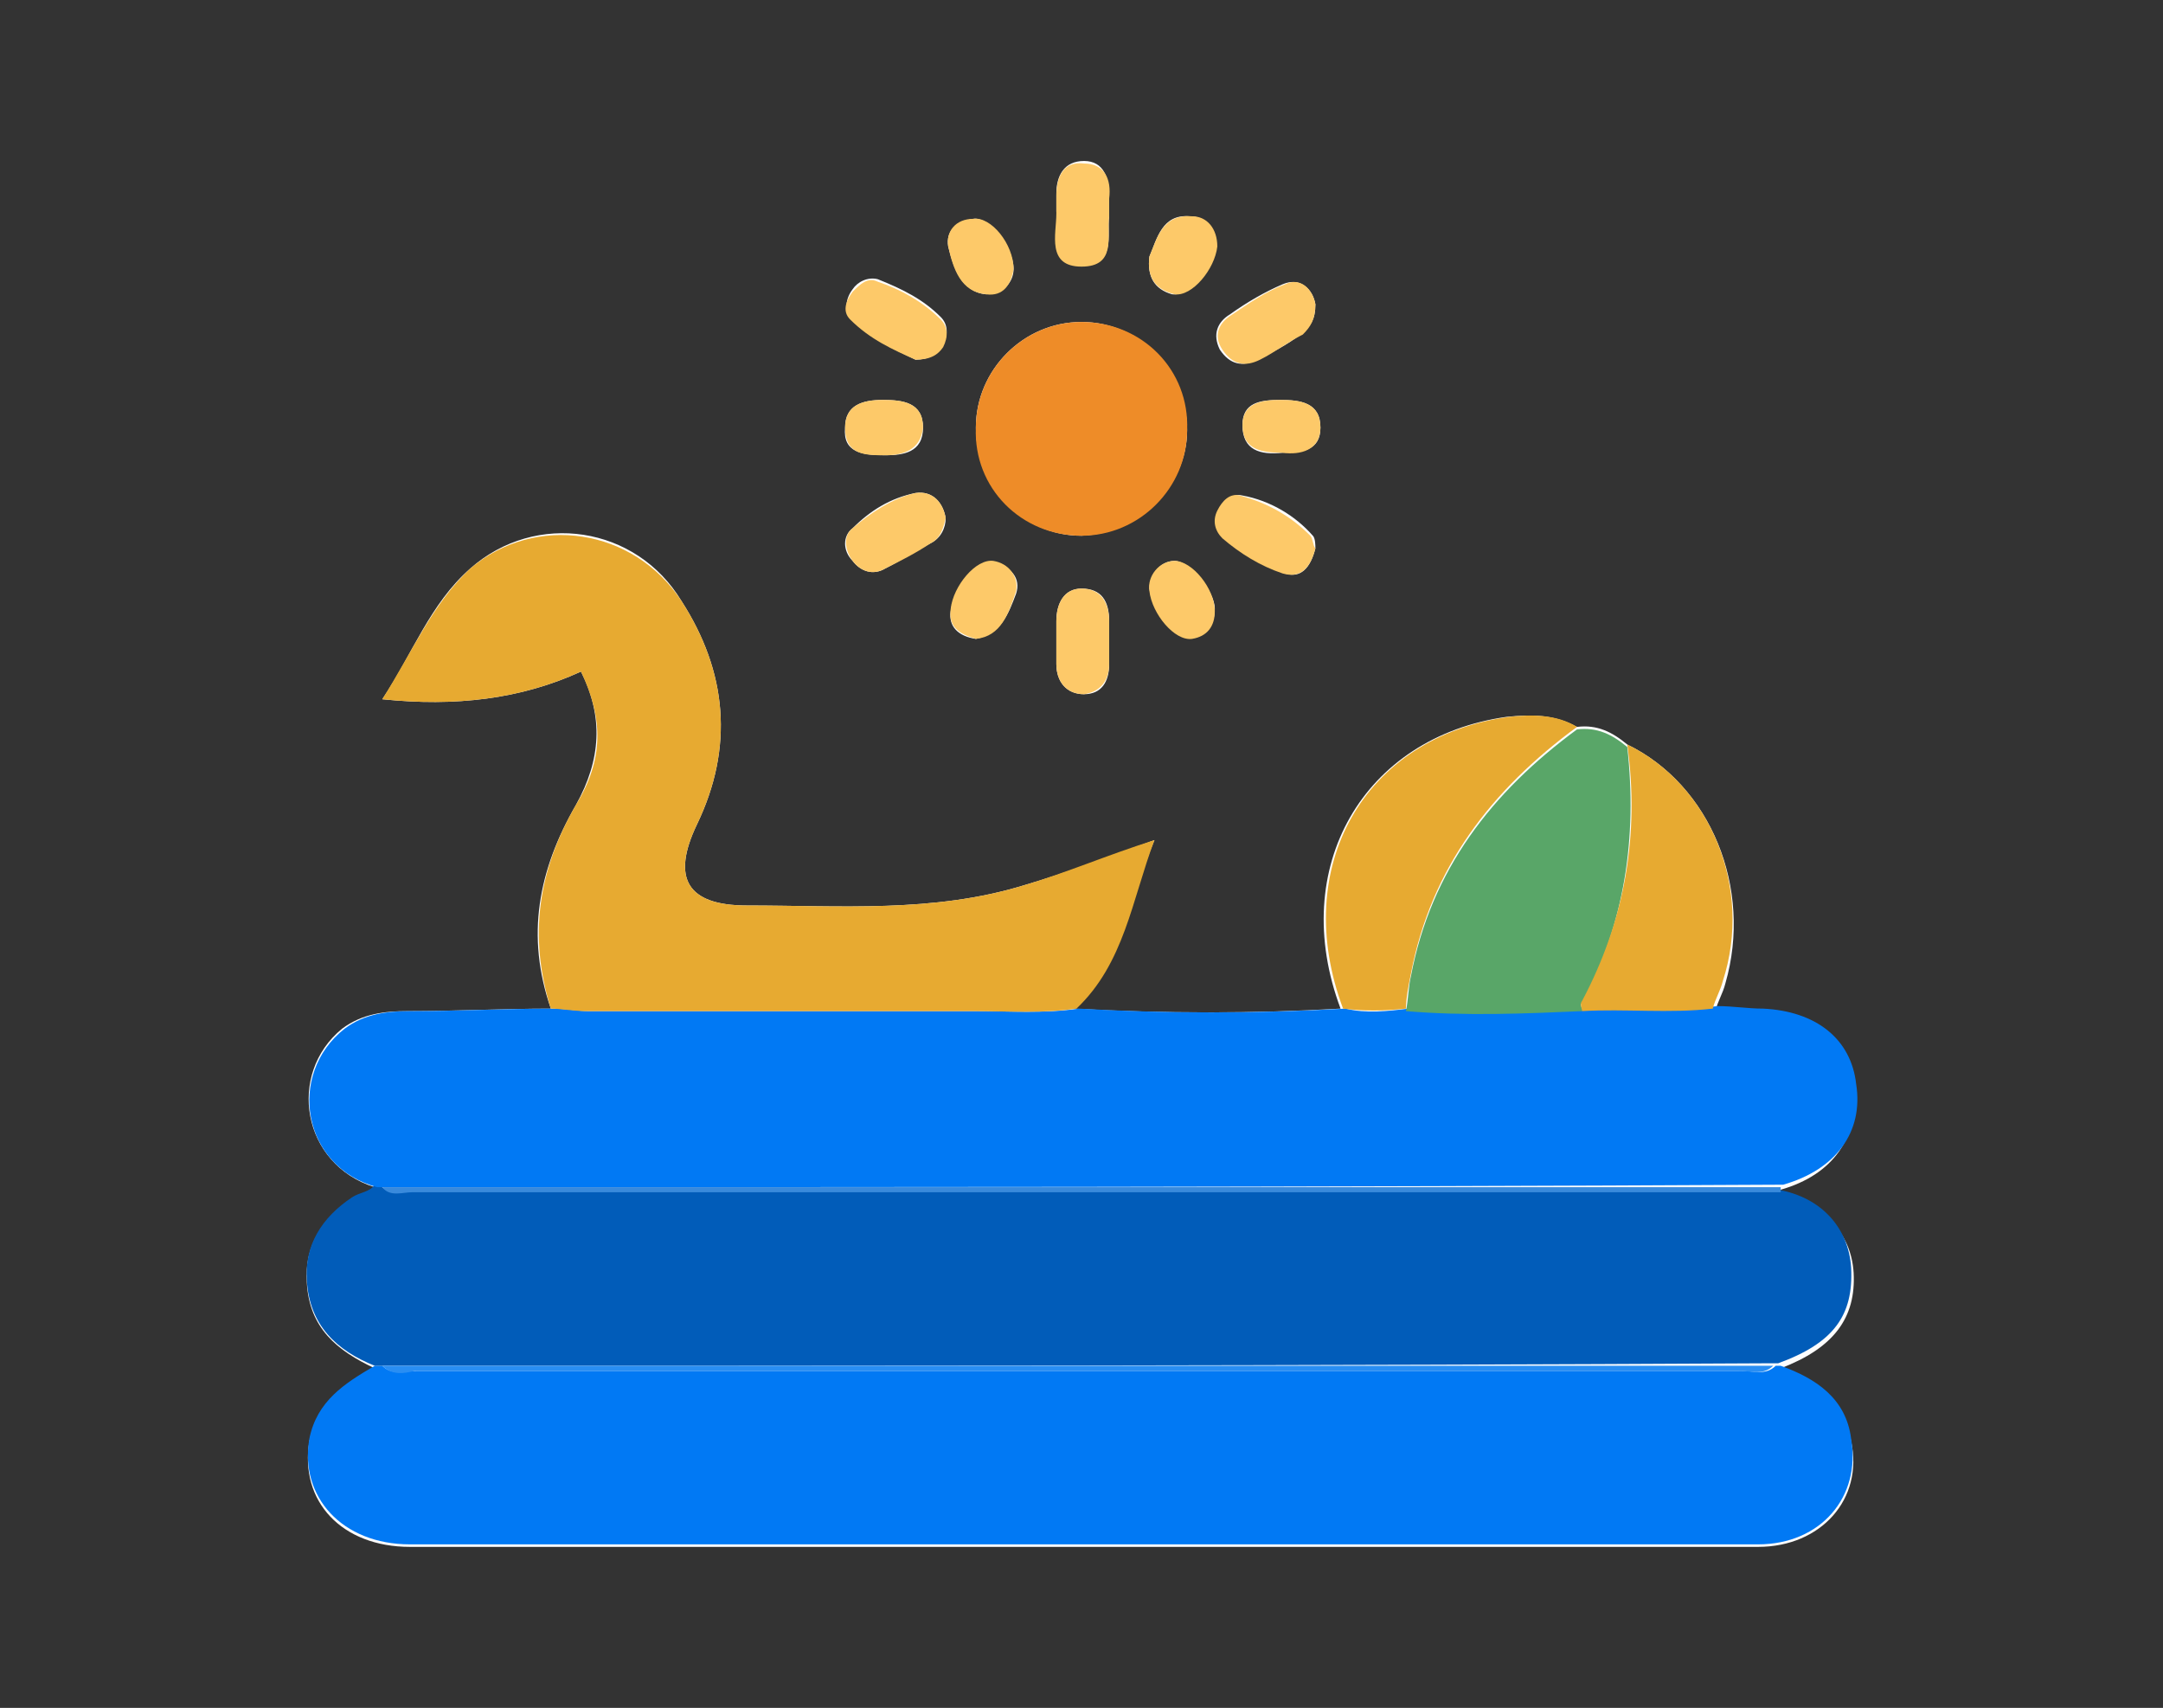 <svg xmlns:serif="http://www.serif.com/" xmlns="http://www.w3.org/2000/svg" xmlns:xlink="http://www.w3.org/1999/xlink" id="Livello_1" x="0px" y="0px" viewBox="0 0 86 67.9" style="enable-background:new 0 0 86 67.9;" xml:space="preserve"><rect x="0" y="0" width="86" height="67.9" fill="#333333" stroke="none"/><style type="text/css">	.st0{display:none;}	.st1{display:inline;fill-rule:evenodd;clip-rule:evenodd;fill:#1D61E1;fill-opacity:0;}	.st2{display:inline;fill:#1D61E1;}	.st3{display:inline;fill-rule:evenodd;clip-rule:evenodd;fill:#1D61E1;fill-opacity:0.71;}	.st4{display:inline;fill-rule:evenodd;clip-rule:evenodd;fill:#1D61E1;fill-opacity:0.29;}	.st5{display:inline;fill:#FFD54F;}	.st6{display:inline;fill:#4FC2F8;}	.st7{display:inline;fill:#03A9F5;}	.st8{display:inline;}	.st9{fill:#FFFFFF;}	.st10{fill:#9DCAFC;}	.st11{fill:#4269A7;}	.st12{fill:#FDFDFD;}	.st13{fill:#0179F4;}	.st14{fill:#015CB9;}	.st15{fill:#E7AA31;}	.st16{fill:#59A668;}	.st17{fill:#EE8C28;}	.st18{fill:#398ADC;}	.st19{fill:#FDC969;}	.st20{fill:#298EF3;}</style><g class="st0">	<circle class="st1" cx="43" cy="55.3" r="5.4"></circle>	<path class="st2" d="M43.1,48.1c3.3,0,6.5,2.6,7.1,5.9c0.6,3.3-1.4,6.9-4.5,8.1c-3.7,1.5-8.5-0.8-9.7-4.8c-1.2-4.2,2.2-9.1,6.9-9.2   C43,48.1,43,48.1,43.1,48.1z M43,51.8c-2.4,0-4.3,3-3.1,5.3c1.3,2.4,5.7,2.3,6.5-0.8c0.5-2-1.1-4.4-3.3-4.4   C43.1,51.8,43,51.8,43,51.8z"></path>	<path class="st3" d="M61.7,35c-5.2-4.5-11.8-7-18.7-7s-13.5,2.5-18.7,7l6.9,7.9c3.3-2.9,7.5-4.4,11.8-4.4s8.5,1.6,11.8,4.4L61.7,35   z"></path>	<path class="st2" d="M43.1,26.1c7.1,0,14.2,2.7,19.6,7.3c0.6,0.6,1.1,1.9,0.4,2.8l-6.9,7.9c-0.8,0.8-2,0.7-3-0.1   c-5.7-4.7-14.6-4.8-20.4-0.1c-0.3,0.2-0.5,0.5-0.5,0.5c-0.8,0.5-1.8,0.4-2.5-0.3l-6.9-7.9c-0.7-0.9-0.5-2,0.4-2.8   c5.4-4.6,12.3-7.2,19.4-7.3C42.8,26.1,42.9,26.1,43.1,26.1z M42.9,29.8c-5.7,0-11.4,1.9-15.9,5.4l4.4,5.1c0.3-0.2,0.5-0.4,0.8-0.5   c6.4-4.2,15.4-4.2,21.9,0.2c0.2,0.1,0.5,0.3,0.5,0.3l4.5-5.1c-4.6-3.5-10.2-5.3-15.9-5.4C43.1,29.8,43,29.8,42.9,29.8L42.9,29.8z"></path>	<path class="st4" d="M75.8,19.8C66.8,11.7,55.1,7.2,43,7.2s-23.8,4.5-32.8,12.6l7.2,8c7-6.3,16.2-9.8,25.6-9.8s18.6,3.5,25.6,9.8   L75.8,19.8z"></path>	<path class="st2" d="M43.2,5.4c12.1,0.1,24.1,4.5,33.4,12.5c0.9,0.8,1.6,2,0.7,3.1L70,29c-0.9,0.9-2.2,0.5-3.3-0.4   c-8.4-7.2-20.3-10.3-31.3-8c-6.3,1.3-12.1,4.3-16.9,8.6c0,0-1.6,0.9-2.6-0.1l-7.2-8c-0.7-0.8-0.5-2,0.3-2.7   c0.1-0.1,0.3-0.3,0.4-0.4c9.2-8,21.1-12.5,33.4-12.5C43,5.4,43.1,5.4,43.2,5.4z M42.9,9.1c-10.9,0-21.6,3.9-30,10.8l4.7,5.3   c11.3-9.2,27.5-11.6,40.9-6c3.6,1.5,7,3.5,10,6l4.7-5.2C64.8,13,54.1,9.2,43.3,9.1C43.1,9.1,43,9.1,42.9,9.1z"></path></g><g class="st0">	<path class="st5" d="M35.1,2.5L35.1,2.5c-2.4,0-4.7,0.9-6.5,2.5c-0.8,0.7-0.9,2-0.2,2.8c0.4,0.4,0.9,0.7,1.5,0.7l0,0   c0.5,0,0.9-0.2,1.3-0.5c1.1-1,2.6-1.5,4.1-1.5c3.2,0.1,5.7,2.8,5.7,6v25.4h4V12.4C45,6.9,40.6,2.5,35.1,2.5z"></path>	<path class="st5" d="M54.8,2.5L54.8,2.5c-2.4,0-4.7,0.9-6.5,2.5c-0.8,0.7-0.9,2-0.2,2.8c0.4,0.4,0.9,0.7,1.5,0.7l0,0   c0.5,0,0.9-0.2,1.3-0.5C52,7,53.5,6.5,55,6.5c3.2,0.1,5.7,2.8,5.7,6V36h3.9V12.4C64.6,6.9,60.2,2.5,54.8,2.5z"></path>	<rect x="45" y="14.2" class="st5" width="15.7" height="3.9"></rect>	<rect x="45" y="26.1" class="st5" width="15.7" height="3.9"></rect>	<path class="st6" d="M62.7,34.8c-8.5-8.7-17,8.7-25.6,0s-17,8.7-25.6,0v8.4c8.5,8.7,17-8.7,25.6,0s17-8.7,25.6,0   c3.9,4,7.9,2.5,11.8,0.5v-8.4C70.5,37.2,66.6,38.8,62.7,34.8z"></path>	<path class="st7" d="M62.7,43.2c-8.5-8.7-17,8.7-25.6,0s-17,8.7-25.6,0v8.4c8.5,8.7,17-8.7,25.6,0s17-8.7,25.6,0   c3.9,4,7.9,2.5,11.8,0.5v-8.4C70.5,45.5,66.6,47.2,62.7,43.2z"></path>	<path class="st7" d="M74.5,65.4v-5.1c-3.9,2-7.9,3.5-11.8-0.5c-8.5-8.7-17,8.7-25.6,0s-17,8.7-25.6,0v5.6H74.5z"></path>	<path class="st6" d="M62.7,51.5c-8.5-8.7-17,8.7-25.6,0s-17,8.7-25.6,0v8.4c8.5,8.7,17-8.7,25.6,0s17-8.7,25.6,0   c3.9,4,7.9,2.5,11.8,0.5V52C70.5,54,66.6,55.5,62.7,51.5z"></path></g><g id="_x34_4_x2C__Cocktail_x2C__Drink_x2C__Food_x2C__Cocktail_x2C__Beverage_x2C__Glass_x2C__Drinks_x2C__Birthday_and_Party" class="st0">	<g class="st8">		<path class="st9" d="M26.8,12.6l-3.3,6.3c-1.2,1-2.9,1.4-4.5,1.4c-4.3,0-7.8-3.5-7.8-7.8s3.5-7.8,7.8-7.8S26.8,8.2,26.8,12.6z"></path>		<polygon class="st10" points="43.8,18.9 61.1,20.3 46.2,38.5 43,41 39.7,38.5 24.8,20.3   "></polygon>		<polygon class="st9" points="57.9,12.6 26.8,12.6 18.3,12.6 23.5,18.8 24.8,20.3 50.1,20.3 61.1,20.3 67.6,12.6   "></polygon>		<path class="st9" d="M52.7,65.7H33.2l5.4-5.4c0.8-0.8,1.2-1.7,1.2-2.8v-19h6.5v19.1c0,1.1,0.4,2,1.2,2.8L52.7,65.7z"></path>		<g>			<path class="st11" d="M74.8,0.9h-6.5c-0.4,0-0.7,0.1-1,0.4l-10,10H27.9c-0.7-4.4-4.4-7.8-9-7.8c-5,0-9,4-9,9.1     c0,6.9,7.4,11.2,13.3,8L38.4,39v18.7c0,0.7-0.3,1.3-0.8,1.8l-5.4,5.4c-0.8,0.8-0.2,2.2,1,2.2h19.5c1.2,0,1.7-1.4,1-2.2l-5.4-5.5     c-0.5-0.5-0.8-1.2-0.8-1.8V38.9l21.1-25.5c0.7-0.9,0.1-2.1-1-2.1H61l7.8-7.8h5.9c0.7,0,1.3-0.6,1.3-1.3S75.4,0.9,74.8,0.9z      M25.3,19L21,13.8h33.7L49.5,19C40.5,19,25.4,19,25.3,19z M12.5,12.6C12.5,9,15.4,6,19,6c3.2,0,5.8,2.2,6.3,5.2h-7     c-1.1,0-1.7,1.2-1,2.1l4.2,5.1C17.3,20.3,12.5,17.2,12.5,12.6z M27.5,21.6H47l-4.2,4.2c-0.5,0.5-0.5,1.3,0,1.8s1.3,0.5,1.8,0     l6.1-6.1h7.8L45.6,37.1h-5.3L27.5,21.6z M49.5,64.4H36.4l3.2-3.2c1-1,1.5-2.3,1.5-3.6V39.7H45v17.8c0,1.3,0.6,2.7,1.5,3.6     L49.5,64.4z M64.9,13.8L60.6,19c-0.1,0-2.2,0-7.3,0l5.2-5.2H64.9z"></path>		</g>	</g></g><g>	<path class="st12" d="M64.7,29.6c-0.6-0.5-1.2-0.8-2-0.7c-0.9-0.5-1.8-0.5-2.8-0.4c-5.7,0.8-8.7,6-6.6,11.6c-3.5,0.2-7,0.2-10.6,0   c1.9-1.8,2.2-4.3,3.2-6.7c-1.9,0.7-3.5,1.3-5.2,1.8c-3.6,1.1-7.3,0.8-11,0.8c-2.4,0-3-1.1-2-3.2c1.5-3.1,1.2-6.1-0.6-8.9   c-1.8-3-5.8-3.6-8.4-1.3c-1.6,1.4-2.3,3.4-3.5,5.2c2.9,0.3,5.5,0,7.9-1.1c0.9,1.8,0.8,3.5-0.2,5.3c-1.5,2.6-2,5.2-1,8.1   c-1.9,0-3.8,0.1-5.7,0.1c-0.9,0-1.8,0.1-2.6,0.7c-2.2,1.8-1.6,5.4,1.3,6.3c-0.2,0.4-0.6,0.3-0.9,0.5c-1.2,0.8-1.9,1.8-1.8,3.3   c0.1,1.8,1.2,2.7,2.7,3.4c-1.2,0.7-2.3,1.4-2.6,2.9c-0.4,2.4,1.3,4.2,4,4.2c11.8,0,23.6,0,35.4,0c6.1,0,12.2,0,18.2,0   c2.5,0,4.2-1.9,3.7-4.2c-0.3-1.6-1.4-2.4-2.8-2.9c2.1-0.8,3-2,2.9-3.8c-0.1-1.6-1.2-2.7-2.9-3.1c0-0.1,0-0.1,0-0.2   c2.1-0.6,3.1-2.1,2.9-4c-0.3-1.8-1.7-2.9-3.7-3c-0.6,0-1.2-0.1-1.8-0.1c0.1-0.4,0.3-0.7,0.4-1.1C69.7,35.3,68,31.2,64.7,29.6z    M47.2,17.1c0-2.4-1.9-4.3-4.2-4.3c-2.3,0-4.2,1.9-4.2,4.2c0,2.4,1.9,4.3,4.2,4.3C45.3,21.2,47.2,19.3,47.2,17.1z M52.3,12.1   c-0.1-0.6-0.6-1.1-1.3-0.8c-0.7,0.3-1.4,0.7-2.1,1.2c-0.5,0.3-0.7,0.8-0.4,1.4c0.4,0.6,0.9,0.7,1.5,0.4c0.6-0.3,1.2-0.6,1.7-1   C52.1,13,52.3,12.7,52.3,12.1z M37.6,20.6c-0.1-0.6-0.5-1.1-1.2-1c-1,0.2-1.8,0.7-2.5,1.4c-0.4,0.3-0.4,0.9,0,1.3   c0.3,0.4,0.8,0.6,1.3,0.3c0.6-0.3,1.2-0.7,1.8-1C37.4,21.4,37.6,21,37.6,20.6z M36.4,14.3c0.5,0,0.9-0.2,1.1-0.6   c0.2-0.4,0.2-0.8-0.1-1.1c-0.7-0.7-1.5-1.1-2.5-1.5c-0.4-0.1-0.8,0.1-1,0.4c-0.3,0.4-0.3,0.8-0.1,1.1   C34.6,13.5,35.6,13.9,36.4,14.3z M52.3,21.8c0-0.1,0-0.4-0.1-0.5c-0.7-0.8-1.7-1.4-2.8-1.6c-0.4-0.1-0.7,0.2-0.9,0.6   c-0.2,0.4-0.1,0.8,0.2,1.1c0.7,0.6,1.5,1.1,2.4,1.4C51.7,23,52.1,22.6,52.3,21.8z M44.1,8.6c0-0.3,0-0.5,0-0.8c0-0.7-0.2-1.4-1-1.4   c-0.8,0-1.1,0.6-1.1,1.3c0,0.2,0,0.4,0,0.7c0.1,0.9-0.3,2.1,1,2.1C44.4,10.6,44,9.3,44.1,8.6z M44.1,25.5c0-0.3,0-0.5,0-0.8   c0-0.8-0.3-1.3-1.1-1.3c-0.7,0-1,0.6-1,1.3c0,0.6,0,1.1,0,1.7c0,0.7,0.4,1.2,1.1,1.2c0.7,0,1-0.5,1-1.2   C44.1,26.1,44.1,25.8,44.1,25.5z M45.7,10.2c-0.1,0.8,0.2,1.3,0.9,1.5c0.7,0.1,1.6-1,1.7-1.9c0-0.7-0.3-1.2-1-1.2   C46.2,8.5,46,9.5,45.7,10.2z M40.3,10.7c0-0.9-1-2.1-1.6-2c-0.7,0.1-1.1,0.5-1,1.1c0.2,0.8,0.5,1.8,1.5,1.9   C39.9,11.7,40.3,11.2,40.3,10.7z M38.8,25.4c1-0.2,1.3-1,1.6-1.8c0.2-0.6-0.2-1.1-0.9-1.2c-0.7-0.1-1.6,1-1.7,1.9   C37.7,24.9,38.1,25.3,38.8,25.4z M46.7,22.3c-0.6,0-1,0.6-1,1.1c0.1,0.9,1,2,1.7,1.9c0.6-0.1,0.9-0.5,0.9-1.1   C48.3,23.5,47.3,22.3,46.7,22.3z M35.2,18.1c0.7,0,1.5-0.1,1.5-1.1c0-1-0.8-1.1-1.6-1.1c-0.8,0-1.5,0.2-1.5,1.1   C33.5,18,34.3,18.1,35.2,18.1z M51,18c0.8,0,1.5-0.1,1.5-1c0-1-0.8-1.1-1.6-1.1c-0.8,0-1.5,0.1-1.5,1C49.4,17.9,50.1,18.1,51,18z"></path>	<path class="st13" d="M70.8,54.3c1.4,0.5,2.6,1.3,2.8,2.9c0.4,2.3-1.2,4.2-3.7,4.2c-6.1,0-12.2,0-18.2,0c-11.8,0-23.6,0-35.4,0   c-2.7,0-4.4-1.9-4-4.2c0.3-1.5,1.4-2.2,2.6-2.9c0.1,0,0.2,0,0.3,0c0.4,0.4,0.9,0.2,1.4,0.2c17.5,0,35,0,52.6,0c0.5,0,1,0.2,1.4-0.2   C70.6,54.3,70.7,54.3,70.8,54.3z"></path>	<path class="st14" d="M15.2,54.3c-0.1,0-0.2,0-0.3,0c-1.5-0.6-2.6-1.6-2.7-3.4c-0.1-1.4,0.6-2.5,1.8-3.3c0.3-0.2,0.7-0.2,0.9-0.5   c0,0,0.1,0,0.1,0l0.1,0c0.3,0.4,0.8,0.2,1.2,0.2c2.6,0,5.3,0,7.9,0c15.5,0,31,0,46.5,0c1.7,0.3,2.8,1.5,2.9,3.1   c0.1,1.9-0.7,3-2.9,3.8c-0.1,0-0.2,0-0.3,0C52.1,54.3,33.6,54.3,15.2,54.3z"></path>	<path class="st13" d="M15.2,47.2l-0.1,0c0,0-0.1,0-0.1,0c-3-0.8-3.6-4.5-1.3-6.3c0.8-0.6,1.7-0.7,2.6-0.7c1.9,0,3.8-0.1,5.7-0.1   c0.5,0,1,0.1,1.4,0.1c5.1,0,10.3,0,15.4,0c1.4,0,2.7,0.1,4.1-0.1c3.5,0.2,7,0.2,10.6,0c0.8,0.2,1.7,0.1,2.5,0c2.3,0.2,4.6,0.1,7,0   c1.8,0,3.5,0.1,5.3-0.1c0.6,0,1.2,0.1,1.8,0.1c2.1,0.1,3.5,1.2,3.7,3c0.3,1.9-0.8,3.4-2.9,4C52.3,47.2,33.7,47.2,15.2,47.2z"></path>	<path class="st15" d="M42.8,40.1c-1.4,0.2-2.7,0.1-4.1,0.1c-5.1,0-10.3,0-15.4,0c-0.5,0-1-0.1-1.4-0.1c-0.9-2.9-0.5-5.5,1-8.1   c1.1-1.8,1.1-3.4,0.2-5.3c-2.4,1.1-5,1.4-7.9,1.1c1.2-1.9,2-3.8,3.5-5.2c2.6-2.2,6.5-1.6,8.4,1.3c1.8,2.8,2.1,5.8,0.6,8.9   c-1,2.1-0.4,3.2,2,3.2c3.7,0,7.4,0.3,11-0.8c1.7-0.5,3.3-1.2,5.2-1.8C45,35.8,44.7,38.3,42.8,40.1z"></path>	<path class="st16" d="M62.9,40.2c-2.3,0.1-4.6,0.2-7,0c0.1-0.5,0.1-1,0.2-1.4c0.8-4.2,3.2-7.3,6.6-9.8c0.8-0.1,1.4,0.2,2,0.7   c0.4,3.6-0.1,7-1.8,10.2C62.8,39.9,62.9,40,62.9,40.2z"></path>	<path class="st17" d="M47.2,17.1c0,2.3-1.9,4.2-4.2,4.2c-2.4,0-4.3-1.9-4.2-4.3c0-2.3,1.9-4.2,4.2-4.2   C45.4,12.8,47.3,14.7,47.2,17.1z"></path>	<path class="st15" d="M62.7,28.9c-3.4,2.5-5.8,5.6-6.6,9.8c-0.1,0.5-0.2,1-0.2,1.4c-0.9,0.1-1.7,0.1-2.5,0   c-2.1-5.6,0.8-10.8,6.6-11.6C60.9,28.4,61.9,28.4,62.7,28.9z"></path>	<path class="st15" d="M62.9,40.2c0-0.1-0.1-0.3,0-0.4c1.7-3.2,2.3-6.6,1.8-10.2c3.3,1.6,5,5.7,3.8,9.4c-0.1,0.4-0.3,0.7-0.4,1.1   C66.4,40.3,64.6,40.1,62.9,40.2z"></path>	<path class="st18" d="M15.2,47.2c18.5,0,37.1,0,55.6,0c0,0.1,0,0.1,0,0.2c-15.5,0-31,0-46.5,0c-2.6,0-5.3,0-7.9,0   C16,47.4,15.5,47.6,15.2,47.2z"></path>	<path class="st19" d="M52.3,12.1c0,0.6-0.2,0.9-0.5,1.2c-0.6,0.3-1.1,0.7-1.7,1c-0.6,0.3-1.1,0.2-1.5-0.4c-0.4-0.6-0.1-1.1,0.4-1.4   c0.6-0.4,1.3-0.9,2.1-1.2C51.7,11,52.2,11.5,52.3,12.1z"></path>	<path class="st19" d="M37.6,20.6c-0.1,0.4-0.2,0.8-0.6,1c-0.6,0.4-1.2,0.7-1.8,1c-0.5,0.3-1,0.1-1.3-0.3c-0.3-0.4-0.4-1,0-1.3   c0.7-0.6,1.6-1.2,2.5-1.4C37.1,19.5,37.5,20,37.6,20.6z"></path>	<path class="st19" d="M36.4,14.3c-0.9-0.4-1.8-0.8-2.6-1.6c-0.3-0.3-0.2-0.7,0.1-1.1c0.3-0.3,0.6-0.6,1-0.4   c0.9,0.3,1.8,0.8,2.5,1.5c0.3,0.3,0.3,0.7,0.1,1.1C37.3,14.1,37,14.3,36.4,14.3z"></path>	<path class="st19" d="M52.3,21.8c-0.2,0.8-0.6,1.2-1.3,1c-0.9-0.3-1.7-0.8-2.4-1.4c-0.3-0.3-0.4-0.7-0.2-1.1   c0.2-0.4,0.5-0.7,0.9-0.6c1.1,0.3,2,0.8,2.8,1.6C52.2,21.4,52.2,21.7,52.3,21.8z"></path>	<path class="st19" d="M44.1,8.6c-0.1,0.8,0.3,2-1.1,2c-1.4,0-1-1.3-1-2.1c0-0.2,0-0.4,0-0.7c0-0.8,0.3-1.4,1.1-1.3   c0.8,0,1.1,0.6,1,1.4C44.1,8,44.1,8.3,44.1,8.6z"></path>	<path class="st19" d="M44.1,25.5c0,0.3,0,0.6,0,0.9c0,0.6-0.3,1.1-1,1.2c-0.7,0-1.1-0.5-1.1-1.2c0-0.6,0-1.1,0-1.7   c0-0.7,0.3-1.3,1-1.3c0.8,0,1.1,0.6,1.1,1.3C44.1,25,44.1,25.2,44.1,25.5z"></path>	<path class="st19" d="M45.7,10.2c0.3-0.7,0.5-1.7,1.7-1.6c0.6,0,1,0.5,1,1.2c-0.1,0.9-1,2-1.7,1.9C45.9,11.5,45.6,11,45.7,10.2z"></path>	<path class="st19" d="M40.3,10.7c-0.1,0.6-0.4,1.1-1.1,1c-1-0.1-1.3-1-1.5-1.9c-0.1-0.6,0.3-1.1,1-1.1C39.4,8.6,40.3,9.7,40.3,10.7   z"></path>	<path class="st19" d="M38.8,25.4c-0.7-0.2-1.1-0.5-1-1.2c0.1-0.9,1-2,1.7-1.9c0.6,0.1,1,0.6,0.9,1.2C40.1,24.4,39.8,25.3,38.8,25.4   z"></path>	<path class="st19" d="M46.7,22.3c0.7,0,1.6,1.1,1.6,2c0,0.6-0.3,1-0.9,1.1c-0.7,0.1-1.6-1-1.7-1.9C45.6,22.9,46.1,22.3,46.7,22.3z"></path>	<path class="st19" d="M35.2,18.1c-0.8,0-1.6,0-1.6-1.1c0-0.9,0.7-1.1,1.5-1.1c0.8,0,1.6,0.1,1.6,1.1C36.6,17.9,35.9,18.1,35.2,18.1   z"></path>	<path class="st19" d="M51,18c-0.8,0-1.6-0.1-1.6-1.1c0-0.9,0.8-1,1.5-1c0.8,0,1.6,0.1,1.6,1.1C52.5,17.9,51.7,18.1,51,18z"></path>	<path class="st20" d="M15.2,54.3c18.4,0,36.9,0,55.3,0c-0.4,0.4-0.9,0.2-1.4,0.2c-17.5,0-35,0-52.6,0   C16.1,54.6,15.6,54.7,15.2,54.3z"></path></g></svg>